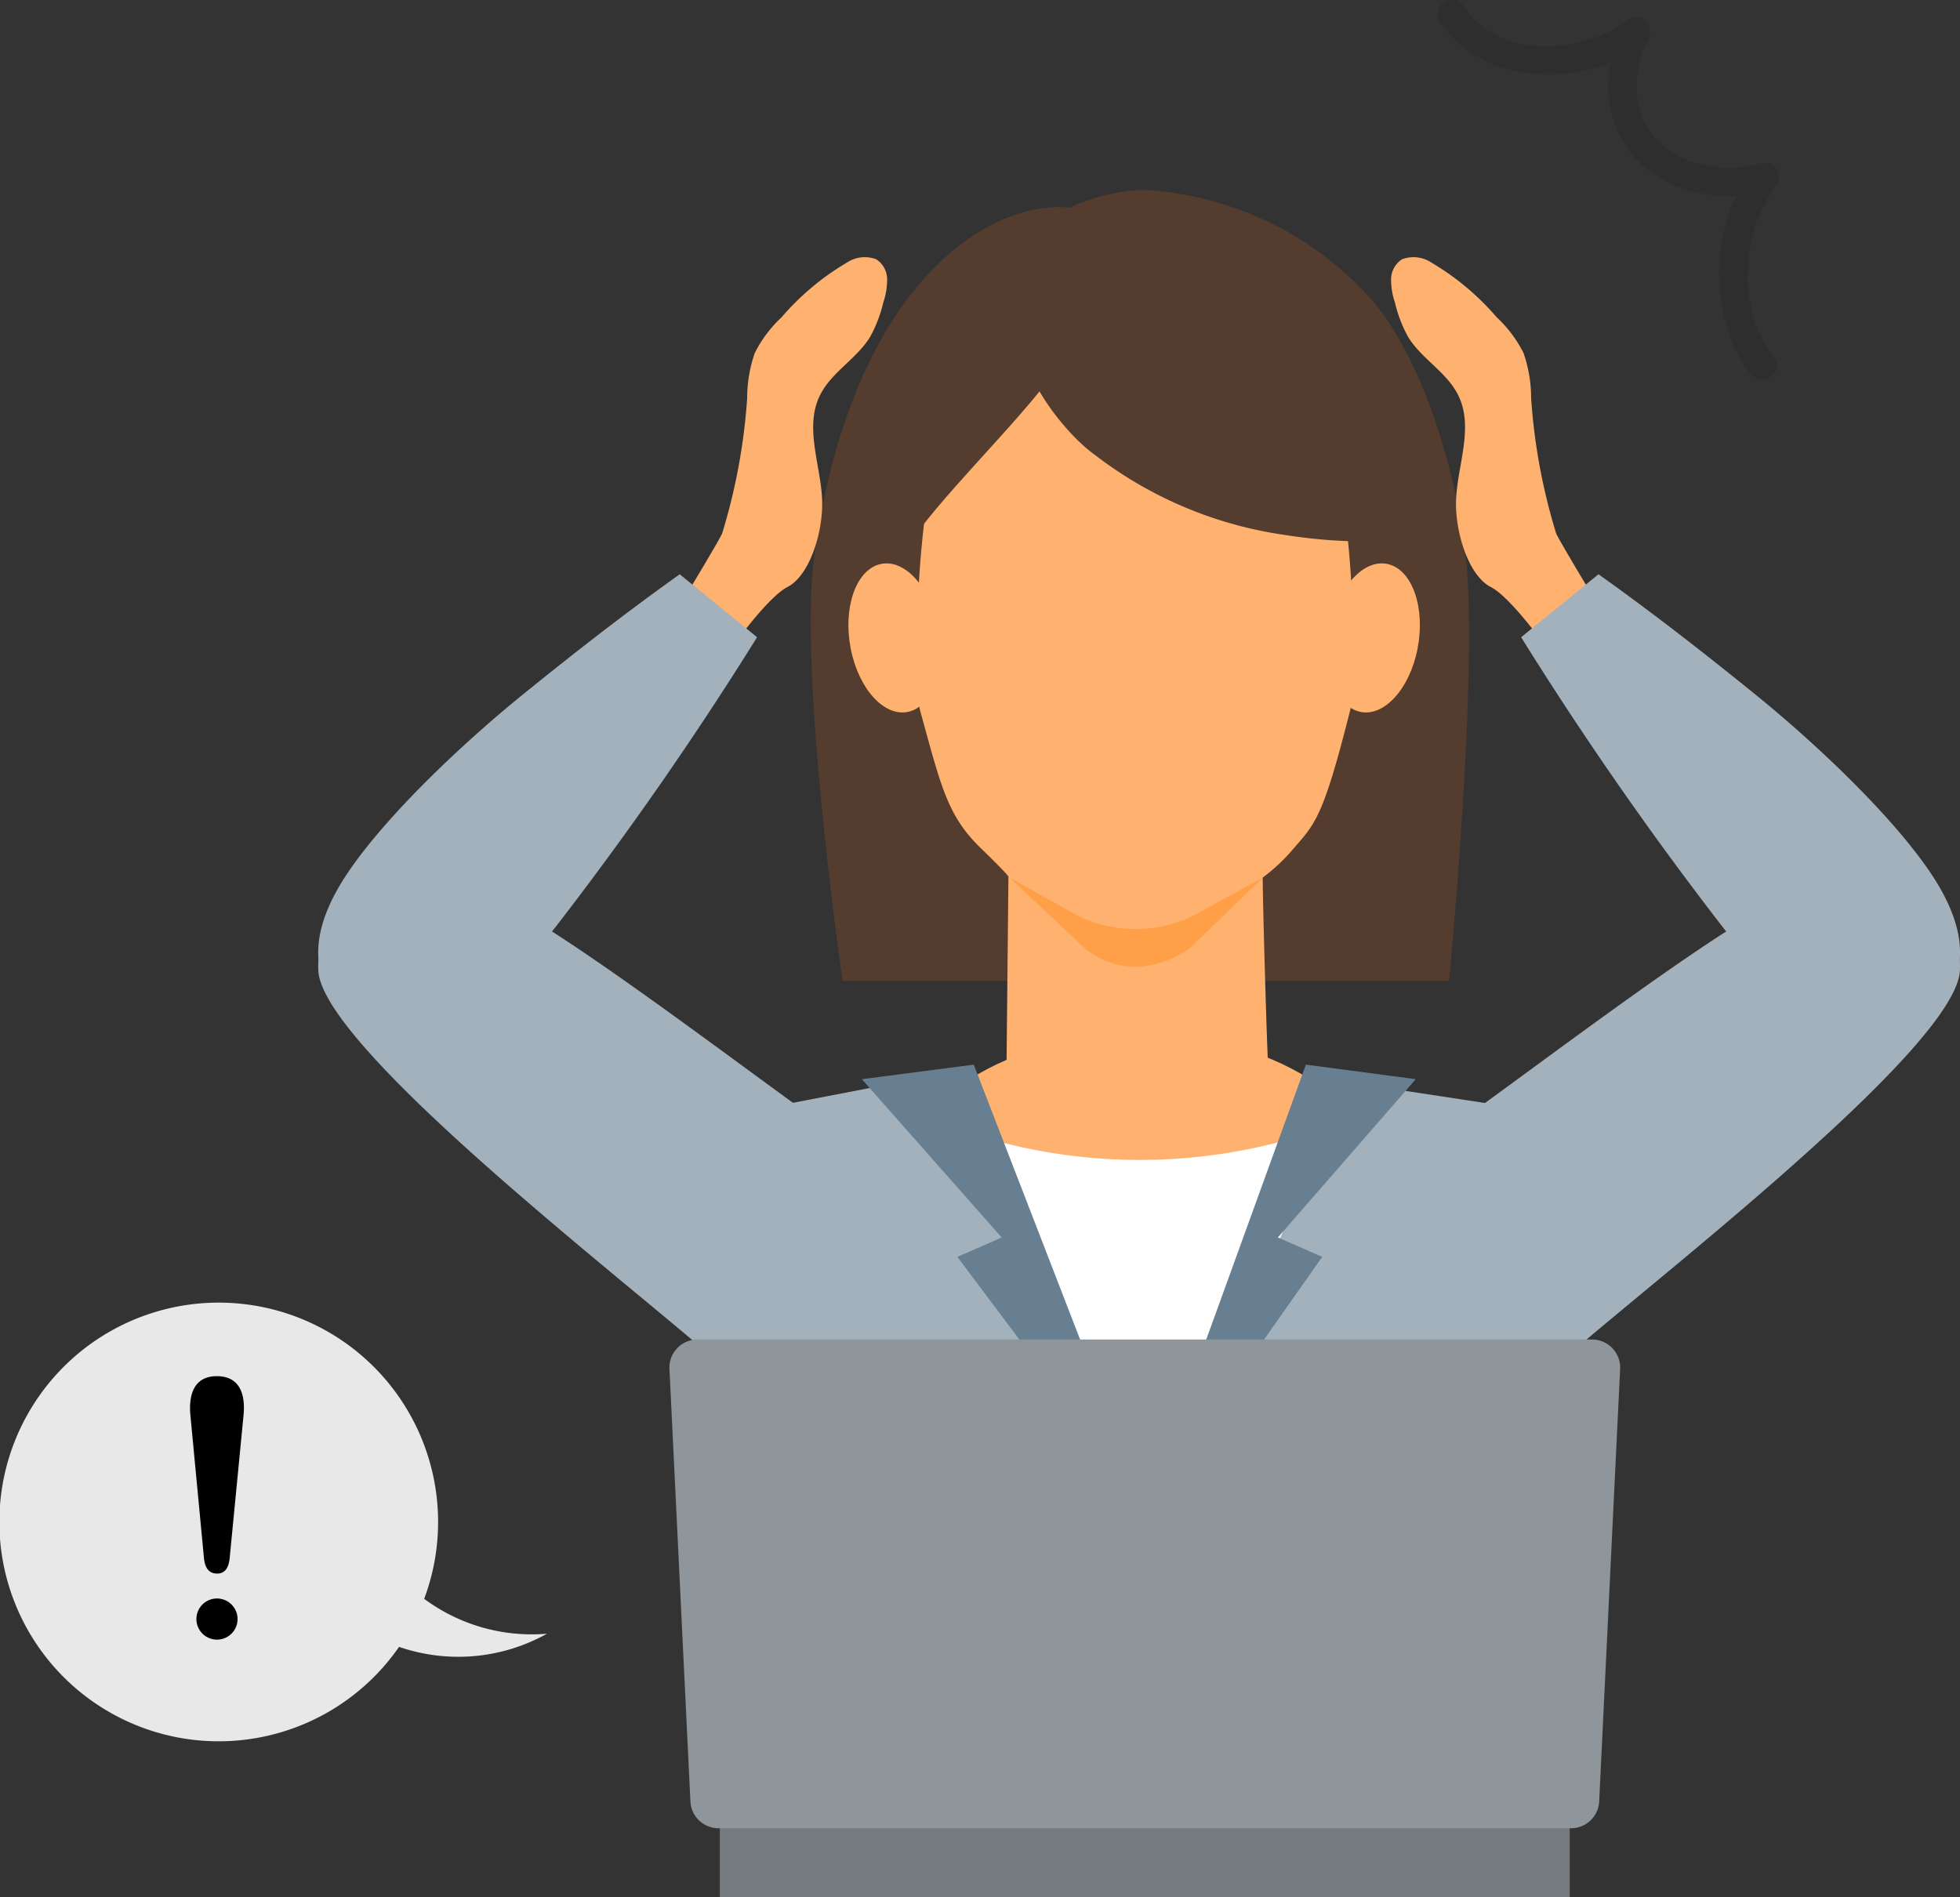 <svg id="グループ_121123" data-name="グループ 121123" xmlns="http://www.w3.org/2000/svg" xmlns:xlink="http://www.w3.org/1999/xlink" width="191.034" height="184.958" viewBox="0 0 191.034 184.958">
  <rect x="0" y="0" width="191.034" height="184.958" fill="#333333" stroke="none"/>
  <defs>
    <clipPath id="clip-path">
      <rect id="長方形_150697" data-name="長方形 150697" width="191.034" height="184.958" fill="none"/>
    </clipPath>
  </defs>
  <g id="グループ_121127" data-name="グループ 121127" clip-path="url(#clip-path)">
    <path id="パス_71536" data-name="パス 71536" d="M134.346,115.514c0,8.118-10.411,14.7-23.254,14.7s-23.253-6.581-23.253-14.7,10.411-14.7,23.253-14.7,23.254,6.581,23.254,14.7" fill="#ffb16f"/>
    <path id="パス_71537" data-name="パス 71537" d="M131.705,108.968,111.679,151.6l-21.2-42.63a53.848,53.848,0,0,0,41.225,0" fill="#fff"/>
    <path id="パス_71538" data-name="パス 71538" d="M151.882,125.667c-.983-5.983,4.947-14.445,0-17.055l-20.476-3.124-6.567,15.046-13.277,26.339L98.615,119.636,87.749,105.488,71.054,108.7c-4.408,2.326-.321,10.674-.992,16.043l3.7,43.347h74.6Z" fill="#a2b1bc"/>
    <path id="パス_71539" data-name="パス 71539" d="M106.591,37.217C102.033,40.038,97.8,46.349,95.055,51a49.444,49.444,0,0,0-3.988,9.628,10.91,10.91,0,0,0-.211,3.5C91.98,75.33,93.446,74.776,99.113,83.8c2.9,4.473,1.323,11.818,1.323,11.818H82.121s-4.316-29.8-2.761-41.351c3.73-27.7,18.339-35.755,26.242-33.8,2.367.586,13.646-.571,14.195,1.5,1.1,4.155.467,10.486-1.4,13.7-2.33,4-7.854-.894-11.8,1.55" fill="#543c2f"/>
    <path id="パス_71540" data-name="パス 71540" d="M114.494,45.419c4.322,3.045,9,5.672,12.82,9.3a10.844,10.844,0,0,1,3.012,5.908,13.843,13.843,0,0,1,.211,3.5c-1.2,11.207-3.389,12.9-9.179,21.394-3.292,4.891-.109,10.1-.109,10.1h19.98s2.889-29.765,1.637-41.352c-.856-7.915-4.191-19.79-9.718-25.648a32.073,32.073,0,0,0-21.509-10.1c-2.44-.111-8.661,1.38-9.21,3.455-1.1,4.155-.467,10.485,1.4,13.7,2.33,4,6.87,7.08,10.66,9.751" fill="#543c2f"/>
    <path id="パス_71541" data-name="パス 71541" d="M127.254,38.529c-2.243-1.824-31-1.824-33.242,0-4.581,3.725-5.1,25.3-4.384,30.54C91.7,76.584,92.3,79.48,95.57,82.654c2.894,2.812,2.718,2.812,2.718,2.812l-.2,19.755c2.68,2.44,25.331,2.467,25.584,0-.153-1.449-.612-17.611-.6-19.673a18.146,18.146,0,0,0,3.184-3.041c2.033-2.3,2.821-3.259,5.383-13.438.711-5.245.2-26.815-4.384-30.54" fill="#ffb16f"/>
    <path id="パス_71542" data-name="パス 71542" d="M98.4,85.548l6.5,3.635a12.83,12.83,0,0,0,11.5.037l6.682-3.672-7.113,6.887c-3.447,2.343-7.2,2.46-10.273-.031Z" fill="#ff9f48"/>
    <path id="パス_71543" data-name="パス 71543" d="M99.885,34.1c.083,3.127,3.995,8.211,6.795,10.217a39.475,39.475,0,0,0,18.56,7.832,52.152,52.152,0,0,0,8.664.638c-1.4-5.984-.456-12.021-5.345-16.459s-15.931-5.921-22.851-4.472a10.4,10.4,0,0,0-6,3.183" fill="#543c2f"/>
    <path id="パス_71544" data-name="パス 71544" d="M103.649,34.709c-1.8,3.839-10.081,11.652-14.168,17.1-2.65,3.533-1.8,6.1-2.173,5.844-.395-.27.023-15.811,2.461-18.6,2.261-2.592,6.05-7.33,9.911-8.348.837-.222,3.343,3.531,3.969,4.008" fill="#543c2f"/>
    <path id="パス_71545" data-name="パス 71545" d="M91.439,61.151c.773,3.972-.509,7.654-2.862,8.225s-4.889-2.185-5.662-6.157.509-7.654,2.863-8.225,4.888,2.185,5.661,6.157" fill="#ffb16f"/>
    <path id="パス_71546" data-name="パス 71546" d="M129.643,61.151c-.774,3.972.508,7.654,2.862,8.225s4.888-2.185,5.661-6.157-.508-7.654-2.863-8.225-4.888,2.185-5.66,6.157" fill="#ffb16f"/>
    <path id="パス_71547" data-name="パス 71547" d="M76.733,57.232c2.251-1.141,3.573-5.61,3.389-8.714-.2-3.366-1.7-6.911-.215-9.959,1.1-2.265,3.588-3.569,4.9-5.72a13.1,13.1,0,0,0,1.283-3.349,6.992,6.992,0,0,0,.376-2.28A2.334,2.334,0,0,0,85.4,25.273a3.143,3.143,0,0,0-2.863.329,25.272,25.272,0,0,0-6.354,5.322,12.221,12.221,0,0,0-2.623,3.5,13.444,13.444,0,0,0-.737,4.4,58.305,58.305,0,0,1-2.437,13.172c-.1.341-3.8,6.532-4.014,6.815-.3.4,5.343,3.785,5.343,3.785s3.228-4.453,5.022-5.362" fill="#ffb16f"/>
    <path id="パス_71548" data-name="パス 71548" d="M71.585,134.322c-4.26-4.667-40.375-31.586-40.566-39.8-.1-4.145,1.879-8.7,6.525-9.431,4.313-.677,8.836,1.426,12.563,3.478,7.663,4.218,24.339,17.03,31.248,21.849a8,8,0,0,1,2.267,2.045c.885,1.431.212,2.976-.576,4.318a39.786,39.786,0,0,1-12.482,12.781" fill="#a2b1bc"/>
    <path id="パス_71549" data-name="パス 71549" d="M33.355,97.93c1.978,1.387,9.521,6.657,20.786-7.556A340.3,340.3,0,0,0,73.79,62.117L66.253,55.98c-5.287,3.763-10.4,7.751-15.425,11.83-5.712,4.639-13.076,11.577-16.894,17.212-6.211,9.167-.579,12.908-.579,12.908" fill="#a2b1bc"/>
    <path id="パス_71550" data-name="パス 71550" d="M145.316,57.232c-2.251-1.141-3.573-5.61-3.389-8.714.2-3.366,1.7-6.911.215-9.959-1.1-2.265-3.588-3.569-4.9-5.72a13.1,13.1,0,0,1-1.283-3.349,6.992,6.992,0,0,1-.376-2.28,2.334,2.334,0,0,1,1.074-1.937,3.143,3.143,0,0,1,2.863.329,25.272,25.272,0,0,1,6.354,5.322,12.221,12.221,0,0,1,2.623,3.5,13.444,13.444,0,0,1,.737,4.4,58.3,58.3,0,0,0,2.437,13.172c.1.341,3.795,6.532,4.014,6.815.3.4-5.343,3.785-5.343,3.785s-3.228-4.453-5.022-5.362" fill="#ffb16f"/>
    <path id="パス_71551" data-name="パス 71551" d="M150.464,134.322c4.26-4.667,40.375-31.586,40.566-39.8.1-4.145-1.879-8.7-6.525-9.431-4.313-.677-8.836,1.426-12.563,3.478-7.663,4.218-24.339,17.03-31.248,21.849a8,8,0,0,0-2.267,2.045c-.885,1.431-.212,2.976.576,4.318a39.786,39.786,0,0,0,12.482,12.781" fill="#a2b1bc"/>
    <path id="パス_71552" data-name="パス 71552" d="M188.694,97.93c-1.978,1.387-9.521,6.657-20.786-7.556a340.3,340.3,0,0,1-19.649-28.257L155.8,55.98c5.287,3.763,10.4,7.751,15.425,11.83,5.712,4.639,13.076,11.577,16.894,17.212,6.211,9.167.579,12.908.579,12.908" fill="#a2b1bc"/>
    <path id="パス_71553" data-name="パス 71553" d="M111.579,146.874,94.908,103.781,84,105.2l13.632,15.431-4.32,1.892Z" fill="#677f91"/>
    <path id="パス_71554" data-name="パス 71554" d="M111.579,147.106l15.7-43.325,10.71,1.417-13.438,15.431,4.32,1.892Z" fill="#677f91"/>
    <rect id="長方形_150696" data-name="長方形 150696" width="82.835" height="6.864" transform="translate(70.161 178.094)" fill="#747b7f"/>
    <path id="パス_71555" data-name="パス 71555" d="M153.128,178.219H70.03a2.74,2.74,0,0,1-2.737-2.607L65.25,133.448a2.739,2.739,0,0,1,2.737-2.872h87.184a2.739,2.739,0,0,1,2.737,2.872l-2.043,42.164a2.74,2.74,0,0,1-2.737,2.607" fill="#8e969b"/>
    <path id="パス_71556" data-name="パス 71556" d="M140.311,2.043c4.182,6.487,14.13,6.585,19.873,2.254l-1.9-1.9c-2.261,4.168-2.164,9.486,1.162,13.082,3.234,3.5,8.536,4.292,12.973,3.11l-1.35-2.32c-4.53,5.311-4.689,14.608-.517,20.11,1.065,1.406,3.477.024,2.4-1.4a13.429,13.429,0,0,1-2.513-9.44,13.286,13.286,0,0,1,2.6-7.306,1.4,1.4,0,0,0-1.351-2.32c-3.4.905-7.441.434-10.03-2.145-2.668-2.658-2.687-6.8-.97-9.969.6-1.114-.717-2.79-1.9-1.9-4.451,3.357-12.674,4.018-16.075-1.258-.965-1.5-3.369-.106-2.4,1.4" fill="#2e2e2e"/>
    <path id="パス_71557" data-name="パス 71557" d="M53.311,159.255a17.58,17.58,0,0,1-11.967-3.4,21.381,21.381,0,1,0-2.449,4.682,17.724,17.724,0,0,0,14.416-1.281" fill="#e8e8e8"/>
    <path id="パス_71558" data-name="パス 71558" d="M23.154,157.817a2.005,2.005,0,1,1-2.017-1.995,2.008,2.008,0,0,1,2.017,1.995m-.769-5.932c-.095.931-.45,1.509-1.22,1.509-.8,0-1.189-.546-1.286-1.509l-1.317-13.878c-.159-1.575.064-3.856,2.57-3.856,2.345,0,2.8,1.928,2.6,3.856Z"/>
  </g>
</svg>
